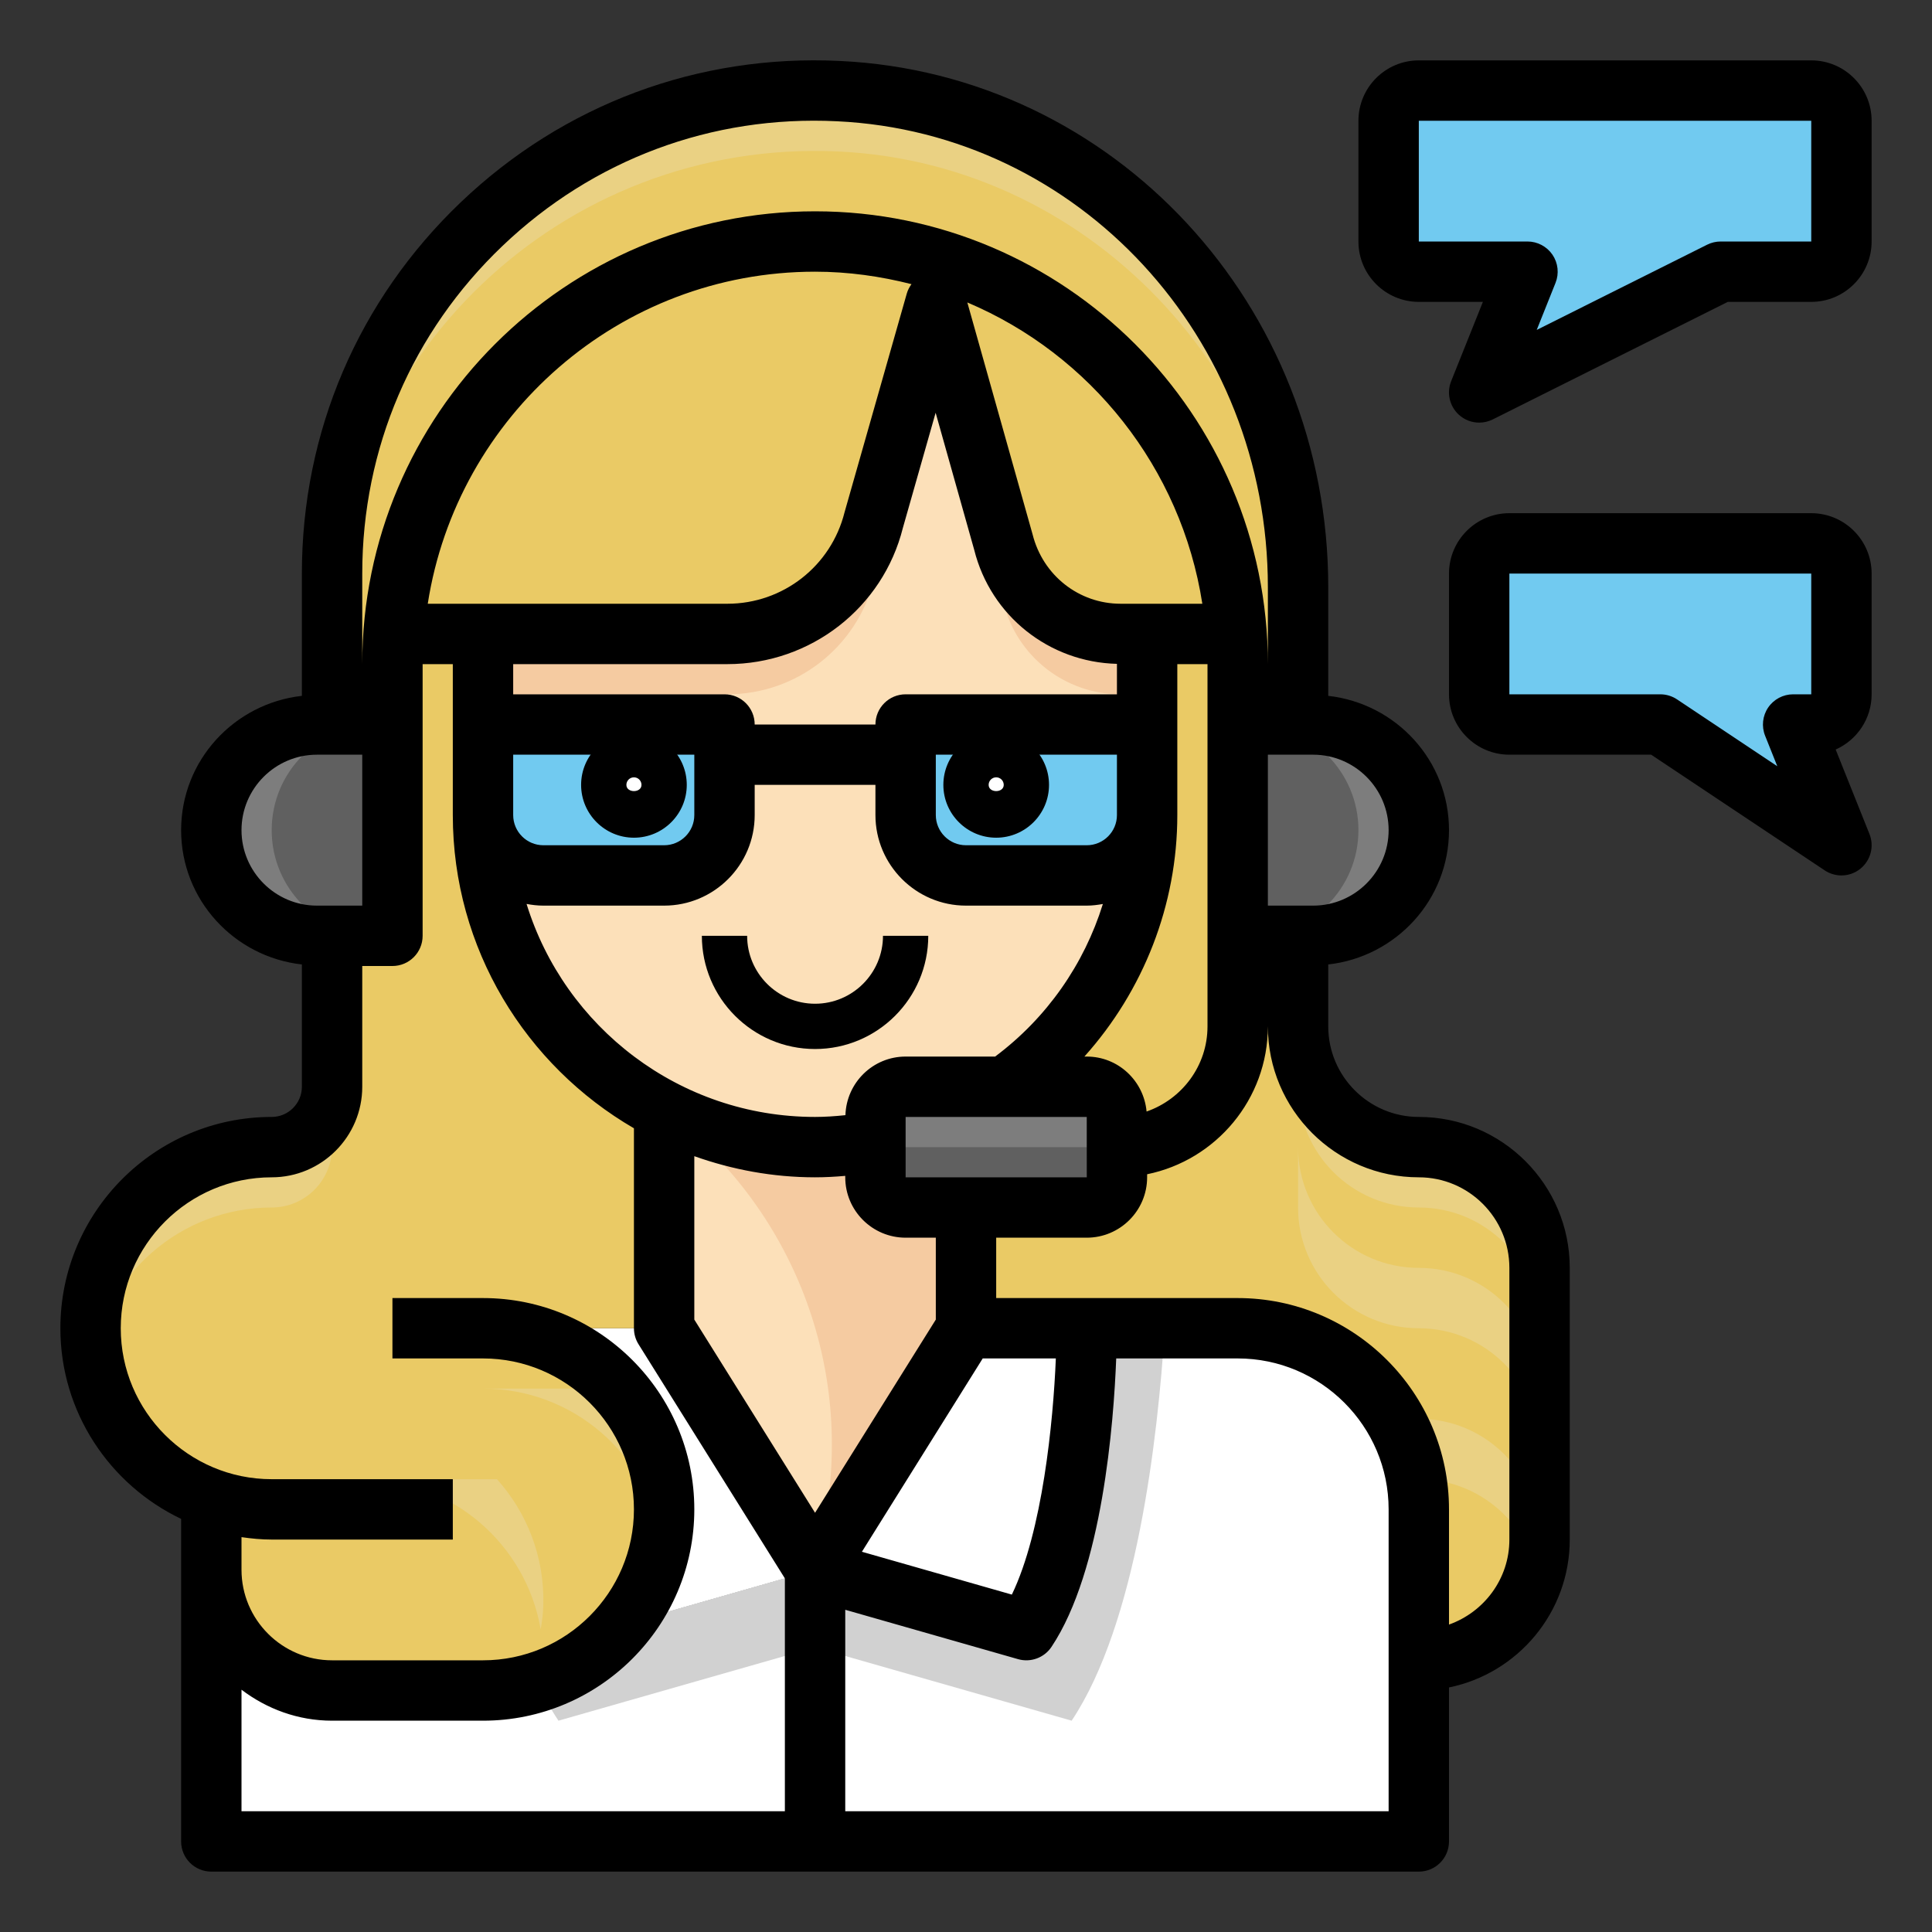 <svg id="Layer_1_1_" enable-background="new 0 0 64 64" height="512" viewBox="0 0 64 64" width="512" xmlns="http://www.w3.org/2000/svg"><rect x="0" y="0" width="64" height="64" fill="#333333" stroke="none"/><path d="m18 44h4l5 8-7 2c-2-3-2-10-2-10z" fill="#fff"/><path d="m13 44h5s0 7 2 10l7-2v9h-20v-6-5c0-3.314 2.686-6 6-6z" fill="#fff"/><path d="m18.5 57c-2.15-3.225-2.855-9.335-3.086-13h2.586s0 7 2 10l7-2v2.571z" fill="#d1d1d1"/><path d="m47 38c-2.209 0-4-1.791-4-4v-14.548c0-8.615-6.621-16.028-15.227-16.434-9.188-.432-16.773 6.889-16.773 15.982v17c0 1.105-.895 2-2 2-3.275 0-5.981 2.63-6 5.905-.018 3.194.881 5.822 4 6.07v2.025c0 2.209 1.791 4 4 4h4.748c3.285 0 6.15-2.532 6.249-5.815.102-3.398-2.622-6.185-5.997-6.185h20 5c3.314 0 6 2.686 6 6v5c2.209 0 4-1.791 4-4v-9c0-2.209-1.791-4-4-4z" fill="#eaca65"/><path d="m37.123 21c-1.835 0-3.435-1.249-3.881-3.03l-2.242-7.97-2.053 7.213c-.557 2.225-2.557 3.787-4.851 3.787h-8.096v6c0 6.075 4.925 11 11 11s11-4.925 11-11v-6z" fill="#fce0b9"/><path d="m37.123 21c-1.835 0-3.435-1.249-3.881-3.03l-2.242-7.97-2.053 7.213c-.557 2.225-2.557 3.787-4.851 3.787h-8.096v2h8.096c2.294 0 4.294-1.562 4.851-3.787l2.053-7.213 2.243 7.97c.445 1.781 2.045 3.03 3.881 3.03h.876v-2z" fill="#f5cba1"/><path d="m13 24h-2-.5c-1.933 0-3.5 1.567-3.5 3.5s1.567 3.5 3.5 3.5h.5 2z" fill="#606060"/><path d="m41 31h2 .5c1.933 0 3.5-1.567 3.5-3.5s-1.567-3.5-3.5-3.5h-.5-2z" fill="#606060"/><path d="m36 44h-4l-5 8 7 2c2-3 2-10 2-10z" fill="#fff"/><path d="m18 29h4c1.105 0 2-.895 2-2v-2-1h-8v3c0 1.105.895 2 2 2z" fill="#71caf0"/><path d="m30 25v2c0 1.105.895 2 2 2h4c1.105 0 2-.895 2-2v-3h-8z" fill="#71caf0"/><circle cx="21" cy="26" fill="#fff" r="1"/><circle cx="33" cy="26" fill="#fff" r="1"/><path d="m61 4c0-.552-.448-1-1-1h-13c-.552 0-1 .448-1 1v4c0 .552.448 1 1 1h3.6l-1.6 4 8-4h3c.552 0 1-.448 1-1z" fill="#71caf0"/><path d="m61 23v-4c0-.552-.448-1-1-1h-10c-.552 0-1 .448-1 1v4c0 .552.448 1 1 1h5l6 4-1.6-4h.6c.552 0 1-.448 1-1z" fill="#71caf0"/><path d="m43.5 24h-.5-1.5c1.933 0 3.5 1.567 3.5 3.5s-1.567 3.5-3.5 3.5h1.5.5c1.933 0 3.5-1.567 3.5-3.5s-1.567-3.5-3.5-3.5z" fill="#7d7d7d"/><path d="m10.5 31h.5 1.5c-1.933 0-3.5-1.567-3.5-3.5s1.567-3.5 3.5-3.5h-1.5-.5c-1.933 0-3.5 1.567-3.5 3.5s1.567 3.5 3.5 3.5z" fill="#7d7d7d"/><path d="m27 38c-1.802 0-3.499-.442-5-1.21v7.21l5 8 5-8v-7.21c-1.501.768-3.198 1.21-5 1.21z" fill="#fce0b9"/><path d="m27 38c-1.802 0-3.499-.442-5-1.21 4.275 3.182 6.334 8.542 5.289 13.767l-.289 1.443 5-8v-7.21c-1.501.768-3.198 1.21-5 1.21z" fill="#f5cba1"/><path d="m37 39v-1-1c0-.552-.448-1-1-1h-2.687-3.313c-.552 0-1 .448-1 1v.81 1.19c0 .552.448 1 1 1h2 4c.552 0 1-.448 1-1z" fill="#606060"/><path d="m36 36h-2.687-3.313c-.552 0-1 .448-1 1v.81 1.19c0-.552.448-1 1-1h3.313 2.687c.552 0 1 .448 1 1v-1-1c0-.552-.448-1-1-1z" fill="#7d7d7d"/><g fill="#ead183"><path d="m9 40c1.105 0 2-.895 2-2v-2c0 1.105-.895 2-2 2-3.275 0-5.981 2.63-6 5.905-.003.44.017.865.053 1.279.378-2.931 2.917-5.184 5.947-5.184z"/><path d="m27.773 5.018c8.606.405 15.227 7.819 15.227 16.434v-2c0-8.615-6.621-16.028-15.227-16.434-9.188-.432-16.773 6.889-16.773 15.982v2c0-9.093 7.585-16.414 16.773-15.982z"/><path d="m16 46c2.965 0 5.426 2.151 5.911 4.977.044-.259.078-.522.086-.792.048-1.611-.544-3.08-1.534-4.185z"/><path d="m47 38c-2.209 0-4-1.791-4-4v2c0 2.209 1.791 4 4 4s4 1.791 4 4v-2c0-2.209-1.791-4-4-4z"/><path d="m47 42c-2.209 0-4-1.791-4-4v2c0 2.209 1.791 4 4 4s4 1.791 4 4v-2c0-2.209-1.791-4-4-4z"/><path d="m47 47c-2.209 0-4-1.791-4-4v2c0 2.209 1.791 4 4 4s4 1.791 4 4v-2c0-2.209-1.791-4-4-4z"/><path d="m12 49c2.965 0 5.426 2.151 5.911 4.977.044-.259.078-.522.086-.792.048-1.611-.544-3.08-1.534-4.185z"/></g><path d="m41 44h-5s0 7-2 10l-7-2v9h20v-6-5c0-3.314-2.686-6-6-6z" fill="#fff"/><path d="m35.5 57c2.15-3.225 2.855-9.335 3.086-13h-2.586s0 7-2 10l-7-2v2.571z" fill="#d1d1d1"/><path d="m21 27.75c-.965 0-1.75-.785-1.75-1.75s.785-1.75 1.75-1.75 1.75.785 1.75 1.75-.785 1.75-1.75 1.75zm0-2c-.138 0-.25.112-.25.25 0 .275.5.275.5 0 0-.138-.112-.25-.25-.25z"/><path d="m33 27.75c-.965 0-1.75-.785-1.75-1.75s.785-1.75 1.75-1.75 1.75.785 1.75 1.75-.785 1.75-1.75 1.75zm0-2c-.138 0-.25.112-.25.25 0 .275.5.275.5 0 0-.138-.112-.25-.25-.25z"/><path d="m27 34.75c-2.067 0-3.75-1.682-3.75-3.75h1.5c0 1.241 1.01 2.25 2.25 2.25s2.25-1.009 2.25-2.25h1.5c0 2.068-1.683 3.75-3.75 3.75z"/><path d="m6 50.315v10.685c0 .552.447 1 1 1h40c.553 0 1-.448 1-1v-5.101c2.279-.465 4-2.484 4-4.899v-9c0-2.757-2.243-5-5-5-1.654 0-3-1.346-3-3v-2.051c2.244-.252 4-2.139 4-4.449s-1.756-4.197-4-4.449v-3.599c0-9.348-7.106-17.005-16.18-17.433-4.694-.228-9.159 1.44-12.554 4.679-3.396 3.24-5.266 7.609-5.266 12.302v4.051c-2.244.252-4 2.139-4 4.449s1.756 4.197 4 4.449v4.051c0 .551-.448 1-1 1-3.859 0-7 3.14-7 7 0 2.785 1.639 5.189 4 6.315zm31.982-13.494c-.092-1.018-.941-1.821-1.982-1.821h-.078c1.955-2.181 3.078-5.021 3.078-8v-5h1v9 3c0 1.309-.847 2.412-2.018 2.821zm-5.428 8.179h2.422c-.087 2.106-.443 5.72-1.457 7.823l-4.967-1.419zm-2.554-6v-2h6l.001 2zm6-11h-4c-.552 0-1-.449-1-1v-2h6v2c0 .551-.448 1-1 1zm1.123-8c-1.379 0-2.576-.935-2.918-2.301l-2.161-7.68c4.078 1.724 7.085 5.475 7.785 9.981zm-22.953 0c.967-6.22 6.344-11 12.83-11 1.104 0 2.17.153 3.194.413-.068.093-.123.197-.156.313l-2.061 7.244c-.446 1.784-2.042 3.03-3.881 3.03zm9.926 2c2.759 0 5.152-1.869 5.813-4.513l1.085-3.814 1.278 4.541c.547 2.189 2.482 3.721 4.728 3.777v1.009h-7c-.553 0-1 .448-1 1h-4c0-.552-.447-1-1-1h-7v-1zm-7.096 3h6v2c0 .551-.448 1-1 1h-4c-.552 0-1-.449-1-1zm1 5h4c1.654 0 3-1.346 3-3v-1h4v1c0 1.654 1.346 3 3 3h4c.183 0 .36-.023.534-.054-.621 1.997-1.855 3.773-3.569 5.054h-2.965c-1.082 0-1.962.866-1.994 1.941-.34.036-.675.059-1.006.059-4.489 0-8.297-2.975-9.557-7.056.181.034.366.056.557.056zm5 8.3c1.253.445 2.596.7 4 .7.331 0 .664-.018 1-.048v.048c0 1.103.897 2 2 2h1v2.713l-4 6.4-4-6.4zm23 21.7h-18v-6.674l5.726 1.636c.414.118.865-.044 1.106-.407 1.692-2.537 2.062-7.447 2.144-9.555h4.024c2.757 0 5 2.243 5 5zm1-21c1.654 0 3 1.346 3 3v9c0 1.302-.839 2.402-2 2.816v-3.816c0-3.86-3.141-7-7-7h-8v-2h3c1.103 0 2-.897 2-2v-.101c2.279-.465 4-2.484 4-4.899 0 2.757 2.243 5 5 5zm-1-11.5c0 1.378-1.121 2.5-2.5 2.5h-1.5v-5h1.5c1.379 0 2.5 1.122 2.5 2.5zm-34-8.5c0-4.141 1.65-7.996 4.647-10.855 2.995-2.857 6.925-4.333 11.079-4.128 8.004.377 14.274 7.157 14.274 15.435v2.548c0-8.271-6.729-15-15-15s-15 6.729-15 15zm-4 8.5c0-1.378 1.121-2.5 2.5-2.5h1.5v5h-1.5c-1.379 0-2.5-1.122-2.5-2.5zm1 11.5c1.654 0 3-1.346 3-3v-4h1c.553 0 1-.448 1-1v-9h1v5c0 4.43 2.419 8.298 6 10.376v6.624c0 .188.053.371.152.53l4.848 7.756v7.714h-18v-4.026c.838.635 1.87 1.026 3 1.026h5c3.859 0 7-3.14 7-7s-3.141-7-7-7h-3v2h3c2.757 0 5 2.243 5 5s-2.243 5-5 5h-5c-1.654 0-3-1.346-3-3v-1.08c.328.047.66.08 1 .08h6v-2h-6c-2.757 0-5-2.243-5-5s2.243-5 5-5z"/><path d="m48.323 13.736c.189.174.432.264.677.264.152 0 .306-.035.447-.105l7.789-3.895h2.764c1.103 0 2-.897 2-2v-4c0-1.103-.897-2-2-2h-13c-1.103 0-2 .897-2 2v4c0 1.103.897 2 2 2h2.123l-1.052 2.629c-.154.385-.053.826.252 1.107zm-1.323-5.736v-4h13v4h-3c-.155 0-.309.036-.447.105l-5.647 2.824.623-1.559c.123-.308.085-.657-.101-.932-.187-.273-.496-.438-.828-.438z"/><path d="m50 25h4.697l5.748 3.832c.169.112.362.168.555.168.224 0 .447-.075.63-.224.34-.276.461-.741.299-1.147l-1.12-2.8c.701-.311 1.191-1.014 1.191-1.829v-4c0-1.103-.897-2-2-2h-10c-1.103 0-2 .897-2 2v4c0 1.103.897 2 2 2zm0-6h10v4h-.6c-.332 0-.642.165-.828.439s-.224.624-.101.932l.404 1.011-3.321-2.214c-.163-.109-.357-.168-.554-.168h-5z"/></svg>